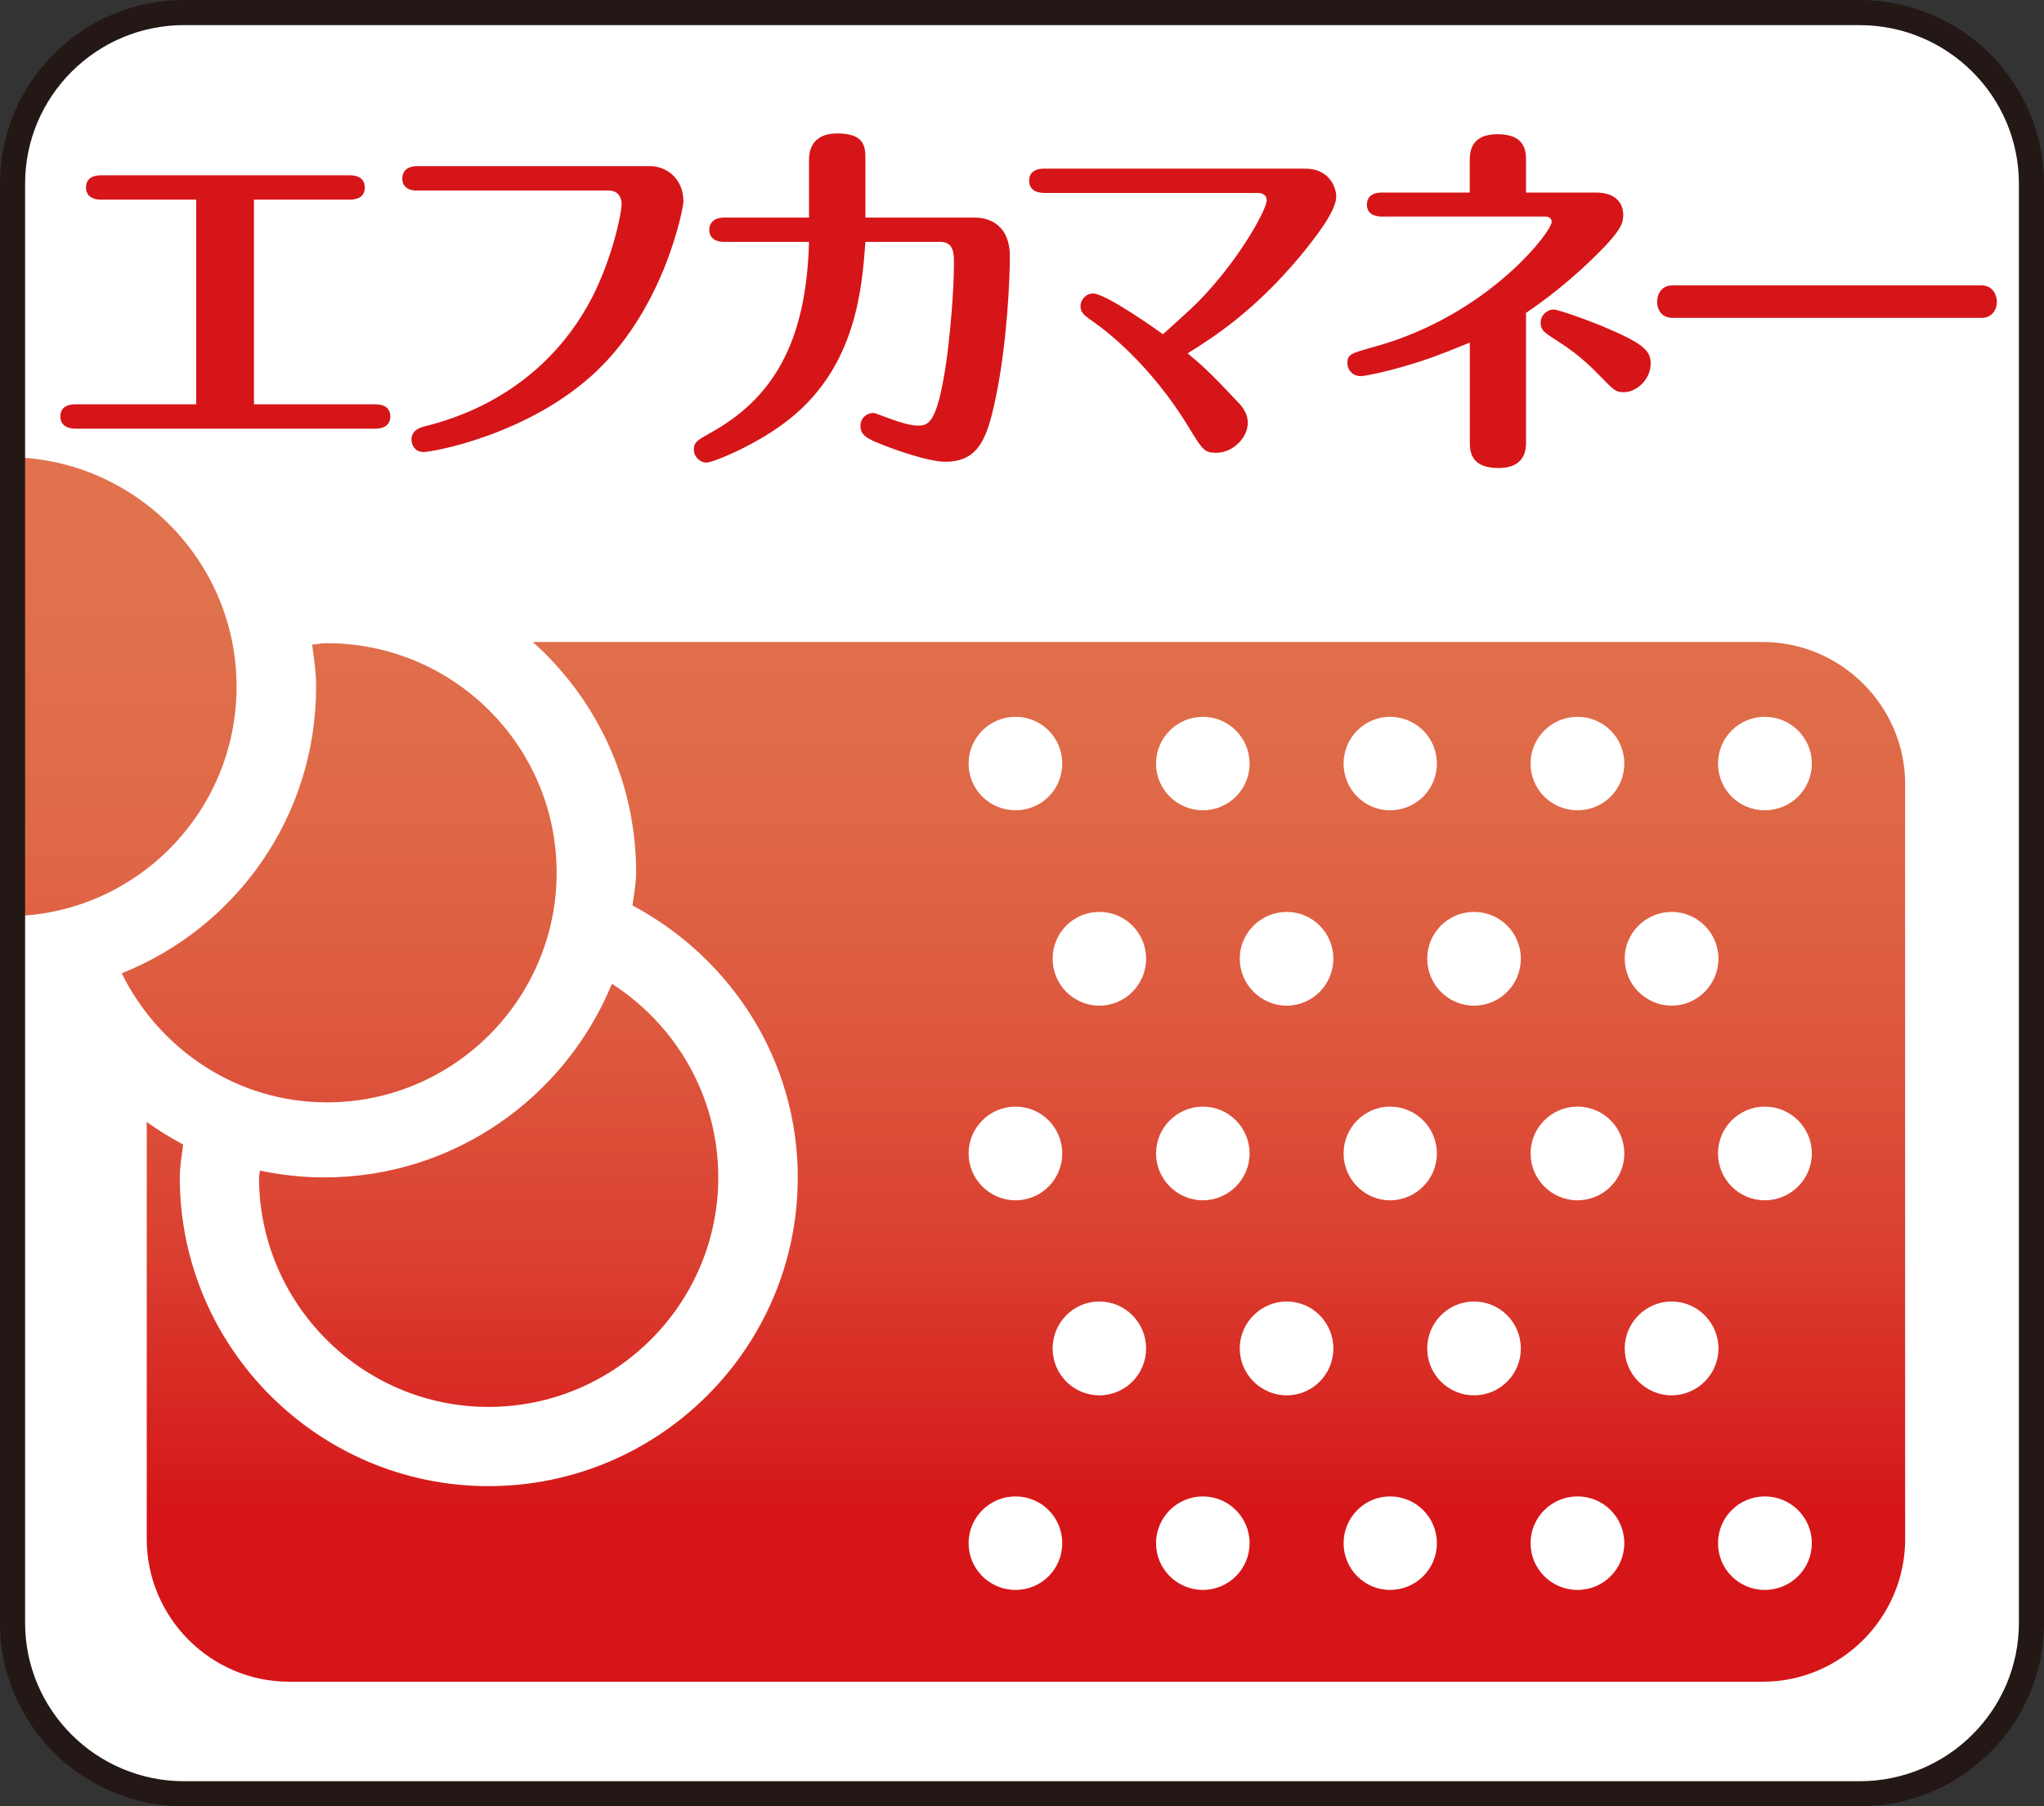 <?xml version="1.0" encoding="UTF-8"?><svg id="_レイヤー_2" xmlns="http://www.w3.org/2000/svg" xmlns:xlink="http://www.w3.org/1999/xlink" viewBox="0 0 45.508 40.219"><rect x="0" y="0" width="45.508" height="40.219" fill="#333333" stroke="none"/><defs><style>.cls-1{fill:none;}.cls-2{clip-path:url(#clippath);}.cls-3{fill:url(#_名称未設定グラデーション_2-3);}.cls-4{fill:url(#_名称未設定グラデーション_2-2);}.cls-5{fill:url(#_名称未設定グラデーション_2-4);}.cls-6{fill:#fff;}.cls-7{fill:#d61518;}.cls-8{fill:#231815;}.cls-9{clip-path:url(#clippath-1);}.cls-10{clip-path:url(#clippath-4);}.cls-11{clip-path:url(#clippath-3);}.cls-12{clip-path:url(#clippath-2);}.cls-13{fill:url(#_名称未設定グラデーション_2);}</style><clipPath id="clippath"><path id="SVGID" class="cls-1" d="M6.438,14.294c-1.745,0-3.171,1.427-3.171,3.17v16.804c0,1.746,1.425,3.176,3.171,3.176H39.245c1.745,0,3.172-1.43,3.172-3.176V17.464c0-1.743-1.427-3.17-3.172-3.17H6.438Z"/></clipPath><linearGradient id="_名称未設定グラデーション_2" x1="2488.082" y1="6353.047" x2="2489.233" y2="6353.047" gradientTransform="translate(153988.168 -60292.371) rotate(90) scale(24.235)" gradientUnits="userSpaceOnUse"><stop offset="0" stop-color="#e1754f"/><stop offset=".251" stop-color="#e0714d"/><stop offset=".445" stop-color="#df6847"/><stop offset=".621" stop-color="#dd573e"/><stop offset=".785" stop-color="#da4030"/><stop offset=".94" stop-color="#d7221f"/><stop offset="1" stop-color="#d61518"/></linearGradient><clipPath id="clippath-1"><path id="SVGID-2" class="cls-1" d="M4.103,.279C1.989,.279,.283,1.985,.283,4.088V36.131c0,2.11,1.706,3.807,3.82,3.807H41.404c2.106,0,3.824-1.697,3.824-3.807V4.088c0-2.103-1.718-3.809-3.824-3.809H4.103Z"/></clipPath><clipPath id="clippath-2"><path id="SVGID-3" class="cls-1" d="M6.949,14.352c.043,.307,.089,.618,.089,.938,0,2.904-1.795,5.372-4.329,6.38,.838,1.691,2.559,2.874,4.568,2.874,2.821,0,5.116-2.295,5.116-5.116,0-2.817-2.295-5.107-5.116-5.107-.115,0-.219,.023-.328,.031"/></clipPath><linearGradient id="_名称未設定グラデーション_2-2" x1="2487.964" y1="6353.192" x2="2489.115" y2="6353.192" gradientTransform="translate(153899.989 -60259.607) rotate(90) scale(24.223)" xlink:href="#_名称未設定グラデーション_2"/><clipPath id="clippath-3"><path id="SVGID-4" class="cls-1" d="M.283,20.398c2.76-.063,4.984-2.327,4.984-5.109,0-2.775-2.224-5.045-4.984-5.109v10.218Z"/></clipPath><linearGradient id="_名称未設定グラデーション_2-3" x1="2487.932" y1="6353.236" x2="2489.083" y2="6353.236" gradientTransform="translate(153875.488 -60250.67) rotate(90) scale(24.22)" xlink:href="#_名称未設定グラデーション_2"/><clipPath id="clippath-4"><path id="SVGID-5" class="cls-1" d="M7.218,26.215c-.492,0-.971-.055-1.433-.152,0,.055-.018,.097-.018,.152,0,2.813,2.296,5.11,5.108,5.11,2.824,0,5.117-2.297,5.117-5.11,0-1.811-.949-3.398-2.368-4.311-1.038,2.525-3.512,4.311-6.406,4.311"/></clipPath><linearGradient id="_名称未設定グラデーション_2-4" x1="2488.415" y1="6352.932" x2="2489.565" y2="6352.932" gradientTransform="translate(154189.087 -60384.914) rotate(90) scale(24.269)" xlink:href="#_名称未設定グラデーション_2"/></defs><g id="_レイヤー_1-2"><g><path class="cls-6" d="M45.228,36.131c0,2.109-1.714,3.808-3.824,3.808H4.099c-2.11,0-3.82-1.699-3.82-3.808V4.087C.28,1.984,1.989,.279,4.099,.279H41.404c2.11,0,3.824,1.705,3.824,3.808V36.131Z"/><g class="cls-2"><rect class="cls-13" x="3.267" y="14.294" width="39.149" height="23.15"/></g><path class="cls-6" d="M23.65,17.001c0,.578-.462,1.04-1.04,1.04-.575,0-1.045-.462-1.045-1.04,0-.576,.469-1.041,1.045-1.041,.578,0,1.04,.465,1.04,1.041"/><path class="cls-6" d="M27.821,17.001c0,.578-.467,1.04-1.04,1.04-.573,0-1.043-.462-1.043-1.04,0-.576,.471-1.041,1.043-1.041,.573,0,1.04,.465,1.04,1.041"/><path class="cls-6" d="M31.991,17.001c0,.578-.465,1.04-1.045,1.04-.566,0-1.032-.462-1.032-1.04,0-.576,.466-1.041,1.032-1.041,.58,0,1.045,.465,1.045,1.041"/><path class="cls-6" d="M36.164,17.001c0,.578-.465,1.04-1.042,1.04-.578,0-1.045-.462-1.045-1.04,0-.576,.467-1.041,1.045-1.041,.578,0,1.042,.465,1.042,1.041"/><path class="cls-6" d="M40.339,17.001c0,.578-.469,1.04-1.047,1.04-.578,0-1.042-.462-1.042-1.04,0-.576,.465-1.041,1.042-1.041,.578,0,1.047,.465,1.047,1.041"/><path class="cls-6" d="M25.517,21.344c0,.576-.465,1.047-1.042,1.047-.575,0-1.039-.471-1.039-1.047,0-.573,.464-1.04,1.039-1.04,.578,0,1.042,.467,1.042,1.04"/><path class="cls-6" d="M29.686,21.344c0,.576-.462,1.047-1.038,1.047-.573,0-1.046-.471-1.046-1.047,0-.573,.473-1.04,1.046-1.04,.575,0,1.038,.467,1.038,1.04"/><path class="cls-6" d="M33.86,21.344c0,.576-.462,1.047-1.042,1.047-.578,0-1.042-.471-1.042-1.047,0-.573,.465-1.04,1.042-1.04,.58,0,1.042,.467,1.042,1.04"/><path class="cls-6" d="M38.26,21.344c0,.576-.469,1.047-1.042,1.047-.575,0-1.045-.471-1.045-1.047,0-.573,.469-1.04,1.045-1.04,.573,0,1.042,.467,1.042,1.04"/><path class="cls-6" d="M23.65,25.682c0,.573-.462,1.043-1.04,1.043-.575,0-1.045-.471-1.045-1.043,0-.575,.469-1.043,1.045-1.043,.578,0,1.04,.468,1.04,1.043"/><path class="cls-6" d="M27.821,25.682c0,.573-.467,1.043-1.04,1.043-.573,0-1.043-.471-1.043-1.043,0-.575,.471-1.043,1.043-1.043,.573,0,1.04,.468,1.04,1.043"/><path class="cls-6" d="M31.991,25.682c0,.573-.465,1.043-1.045,1.043-.566,0-1.032-.471-1.032-1.043,0-.575,.466-1.043,1.032-1.043,.58,0,1.045,.468,1.045,1.043"/><path class="cls-6" d="M36.164,25.682c0,.573-.465,1.043-1.042,1.043-.578,0-1.045-.471-1.045-1.043,0-.575,.467-1.043,1.045-1.043,.578,0,1.042,.468,1.042,1.043"/><path class="cls-6" d="M40.339,25.682c0,.573-.469,1.043-1.047,1.043-.578,0-1.042-.471-1.042-1.043,0-.575,.465-1.043,1.042-1.043,.578,0,1.047,.468,1.047,1.043"/><path class="cls-6" d="M25.517,30.024c0,.576-.465,1.043-1.042,1.043-.575,0-1.039-.467-1.039-1.043,0-.575,.464-1.046,1.039-1.046,.578,0,1.042,.471,1.042,1.046"/><path class="cls-6" d="M29.686,30.024c0,.576-.462,1.043-1.038,1.043-.573,0-1.046-.467-1.046-1.043,0-.575,.473-1.046,1.046-1.046,.575,0,1.038,.471,1.038,1.046"/><path class="cls-6" d="M33.86,30.024c0,.576-.462,1.043-1.042,1.043-.578,0-1.042-.467-1.042-1.043,0-.575,.465-1.046,1.042-1.046,.58,0,1.042,.471,1.042,1.046"/><path class="cls-6" d="M38.26,30.024c0,.576-.469,1.043-1.042,1.043-.575,0-1.045-.467-1.045-1.043,0-.575,.469-1.046,1.045-1.046,.573,0,1.042,.471,1.042,1.046"/><path class="cls-6" d="M23.65,34.359c0,.576-.462,1.041-1.04,1.041-.575,0-1.045-.465-1.045-1.041,0-.575,.469-1.041,1.045-1.041,.578,0,1.04,.466,1.04,1.041"/><path class="cls-6" d="M27.821,34.359c0,.576-.467,1.041-1.04,1.041-.573,0-1.043-.465-1.043-1.041,0-.575,.471-1.041,1.043-1.041,.573,0,1.04,.466,1.04,1.041"/><path class="cls-6" d="M31.991,34.359c0,.576-.465,1.041-1.045,1.041-.566,0-1.032-.465-1.032-1.041,0-.575,.466-1.041,1.032-1.041,.58,0,1.045,.466,1.045,1.041"/><path class="cls-6" d="M36.164,34.359c0,.576-.465,1.041-1.042,1.041-.578,0-1.045-.465-1.045-1.041,0-.575,.467-1.041,1.045-1.041,.578,0,1.042,.466,1.042,1.041"/><path class="cls-6" d="M40.339,34.359c0,.576-.469,1.041-1.047,1.041-.578,0-1.042-.465-1.042-1.041,0-.575,.465-1.041,1.042-1.041,.578,0,1.047,.466,1.047,1.041"/><g class="cls-9"><path class="cls-6" d="M14.082,20.161c.031-.244,.081-.481,.081-.734,0-3.797-3.084-6.881-6.884-6.881-.266,0-.519,.055-.778,.081-1.045-2.472-3.492-4.216-6.341-4.216-3.794,0-6.877,3.092-6.877,6.88,0,3.799,3.083,6.88,6.877,6.88,.266,0,.518-.047,.778-.076,.618,1.465,1.744,2.645,3.14,3.388-.03,.239-.075,.479-.075,.734,0,3.791,3.09,6.872,6.872,6.872,3.8,0,6.887-3.081,6.887-6.872,0-2.631-1.5-4.895-3.678-6.055"/></g><g class="cls-12"><rect class="cls-4" x="2.708" y="14.321" width="9.685" height="10.223"/></g><g class="cls-11"><rect class="cls-3" x=".283" y="10.18" width="4.984" height="10.218"/></g><g class="cls-10"><rect class="cls-5" x="5.766" y="21.904" width="10.225" height="9.421"/></g><path class="cls-8" d="M41.404,40.219H4.099c-2.261,0-4.099-1.833-4.099-4.084V4.088C0,1.834,1.838,0,4.099,0H41.404c2.263,0,4.104,1.834,4.104,4.088V36.135c0,2.251-1.841,4.084-4.104,4.084M4.099,.559C2.148,.559,.559,2.142,.559,4.088V36.135c0,1.943,1.589,3.524,3.54,3.524H41.404c1.955,0,3.545-1.581,3.545-3.524V4.088c0-1.945-1.59-3.528-3.545-3.528H4.099Z"/><path class="cls-7" d="M5.654,9.002h2.706c.33,0,.33,.228,.33,.27,0,.247-.231,.272-.33,.272H1.672c-.177,0-.328-.077-.328-.272,0-.043,0-.27,.328-.27h2.697V4.445H2.243c-.189,0-.328-.084-.328-.27,0-.191,.139-.272,.328-.272H7.79c.332,0,.332,.23,.332,.272,0,.247-.231,.27-.332,.27h-2.136v4.557Z"/><path class="cls-7" d="M14.471,3.699c.366,0,.745,.273,.745,.789,0,.131-.399,2.307-1.925,3.767-1.483,1.416-3.647,1.809-3.861,1.809-.217,0-.269-.19-.269-.273,0-.221,.193-.27,.323-.306,.594-.15,2.577-.704,3.696-2.857,.458-.892,.66-1.886,.66-2.08,0-.188-.11-.305-.281-.305h-4.274c-.328,0-.328-.229-.328-.263,0-.252,.227-.281,.328-.281h5.184Z"/><path class="cls-7" d="M21.72,4.845c.168,0,.764,.061,.764,.867,0,.421-.052,1.89-.314,3.138-.189,.905-.374,1.431-1.129,1.431-.398,0-1.283-.321-1.604-.466-.133-.066-.28-.137-.28-.331,0-.178,.146-.289,.28-.289,.049,0,.121,.035,.402,.136,.228,.085,.452,.145,.591,.145,.238,0,.431-.033,.632-1.375,.083-.559,.177-1.601,.177-2.213,0-.237,0-.502-.299-.502h-1.672c-.076,1.027-.205,2.735-1.653,3.914-.712,.584-1.739,1-1.886,1-.144,0-.281-.129-.281-.29,0-.17,.087-.209,.342-.357,1.417-.771,2.164-2.027,2.222-4.267h-1.898c-.186,0-.323-.092-.323-.263,0-.186,.137-.278,.323-.278h1.898v-1.28c0-.399,.232-.594,.629-.594,.627,0,.627,.313,.627,.594v1.28h2.452Z"/><path class="cls-7" d="M23.243,4.294c-.33,0-.33-.229-.33-.27,0-.247,.229-.269,.33-.269h5.82c.517,0,.687,.397,.687,.626,0,.321-.479,.931-.809,1.33-1.023,1.223-1.924,1.798-2.499,2.156,.322,.272,.459,.383,1.094,1.06,.104,.102,.245,.263,.245,.483,0,.339-.332,.671-.705,.671-.262,0-.306-.068-.609-.567-.618-1.02-1.409-1.833-2.079-2.317-.247-.17-.332-.237-.332-.381,0-.137,.121-.282,.278-.282,.292,0,1.481,.85,1.558,.908,.609-.549,.795-.71,1.125-1.094,.714-.823,1.186-1.713,1.186-1.889,0-.104-.083-.163-.192-.163h-4.769Z"/><path class="cls-7" d="M33.977,9.825c0,.16,0,.596-.616,.596-.637,0-.637-.398-.637-.596v-2.197c-.773,.315-1.043,.414-1.697,.594-.153,.041-.611,.152-.731,.152-.186,0-.297-.141-.297-.286,0-.205,.077-.22,.62-.373,2.51-.697,3.928-2.555,3.928-2.776,0-.1-.1-.118-.145-.118h-3.639c-.168,0-.33-.066-.33-.262,0-.253,.238-.272,.33-.272h1.96v-.704c0-.169,0-.595,.618-.595,.635,0,.635,.399,.635,.595v.704h1.553c.094,0,.611,0,.611,.511,0,.178-.076,.328-.397,.676-.136,.136-.765,.813-1.767,1.493v2.859Zm1.647-1.452c-.422-.442-.74-.649-1.085-.87-.144-.098-.238-.155-.238-.315,0-.186,.161-.297,.283-.297,.099,0,.674,.202,1.066,.361,.931,.392,1.101,.545,1.101,.842,0,.358-.316,.638-.595,.638-.184,0-.219-.037-.533-.36"/><path class="cls-7" d="M44.113,6.354c.294,0,.346,.274,.346,.36,0,.208-.127,.364-.346,.364h-6.869c-.3,0-.35-.253-.35-.359,0-.067,.026-.365,.35-.365h6.869Z"/></g></g></svg>